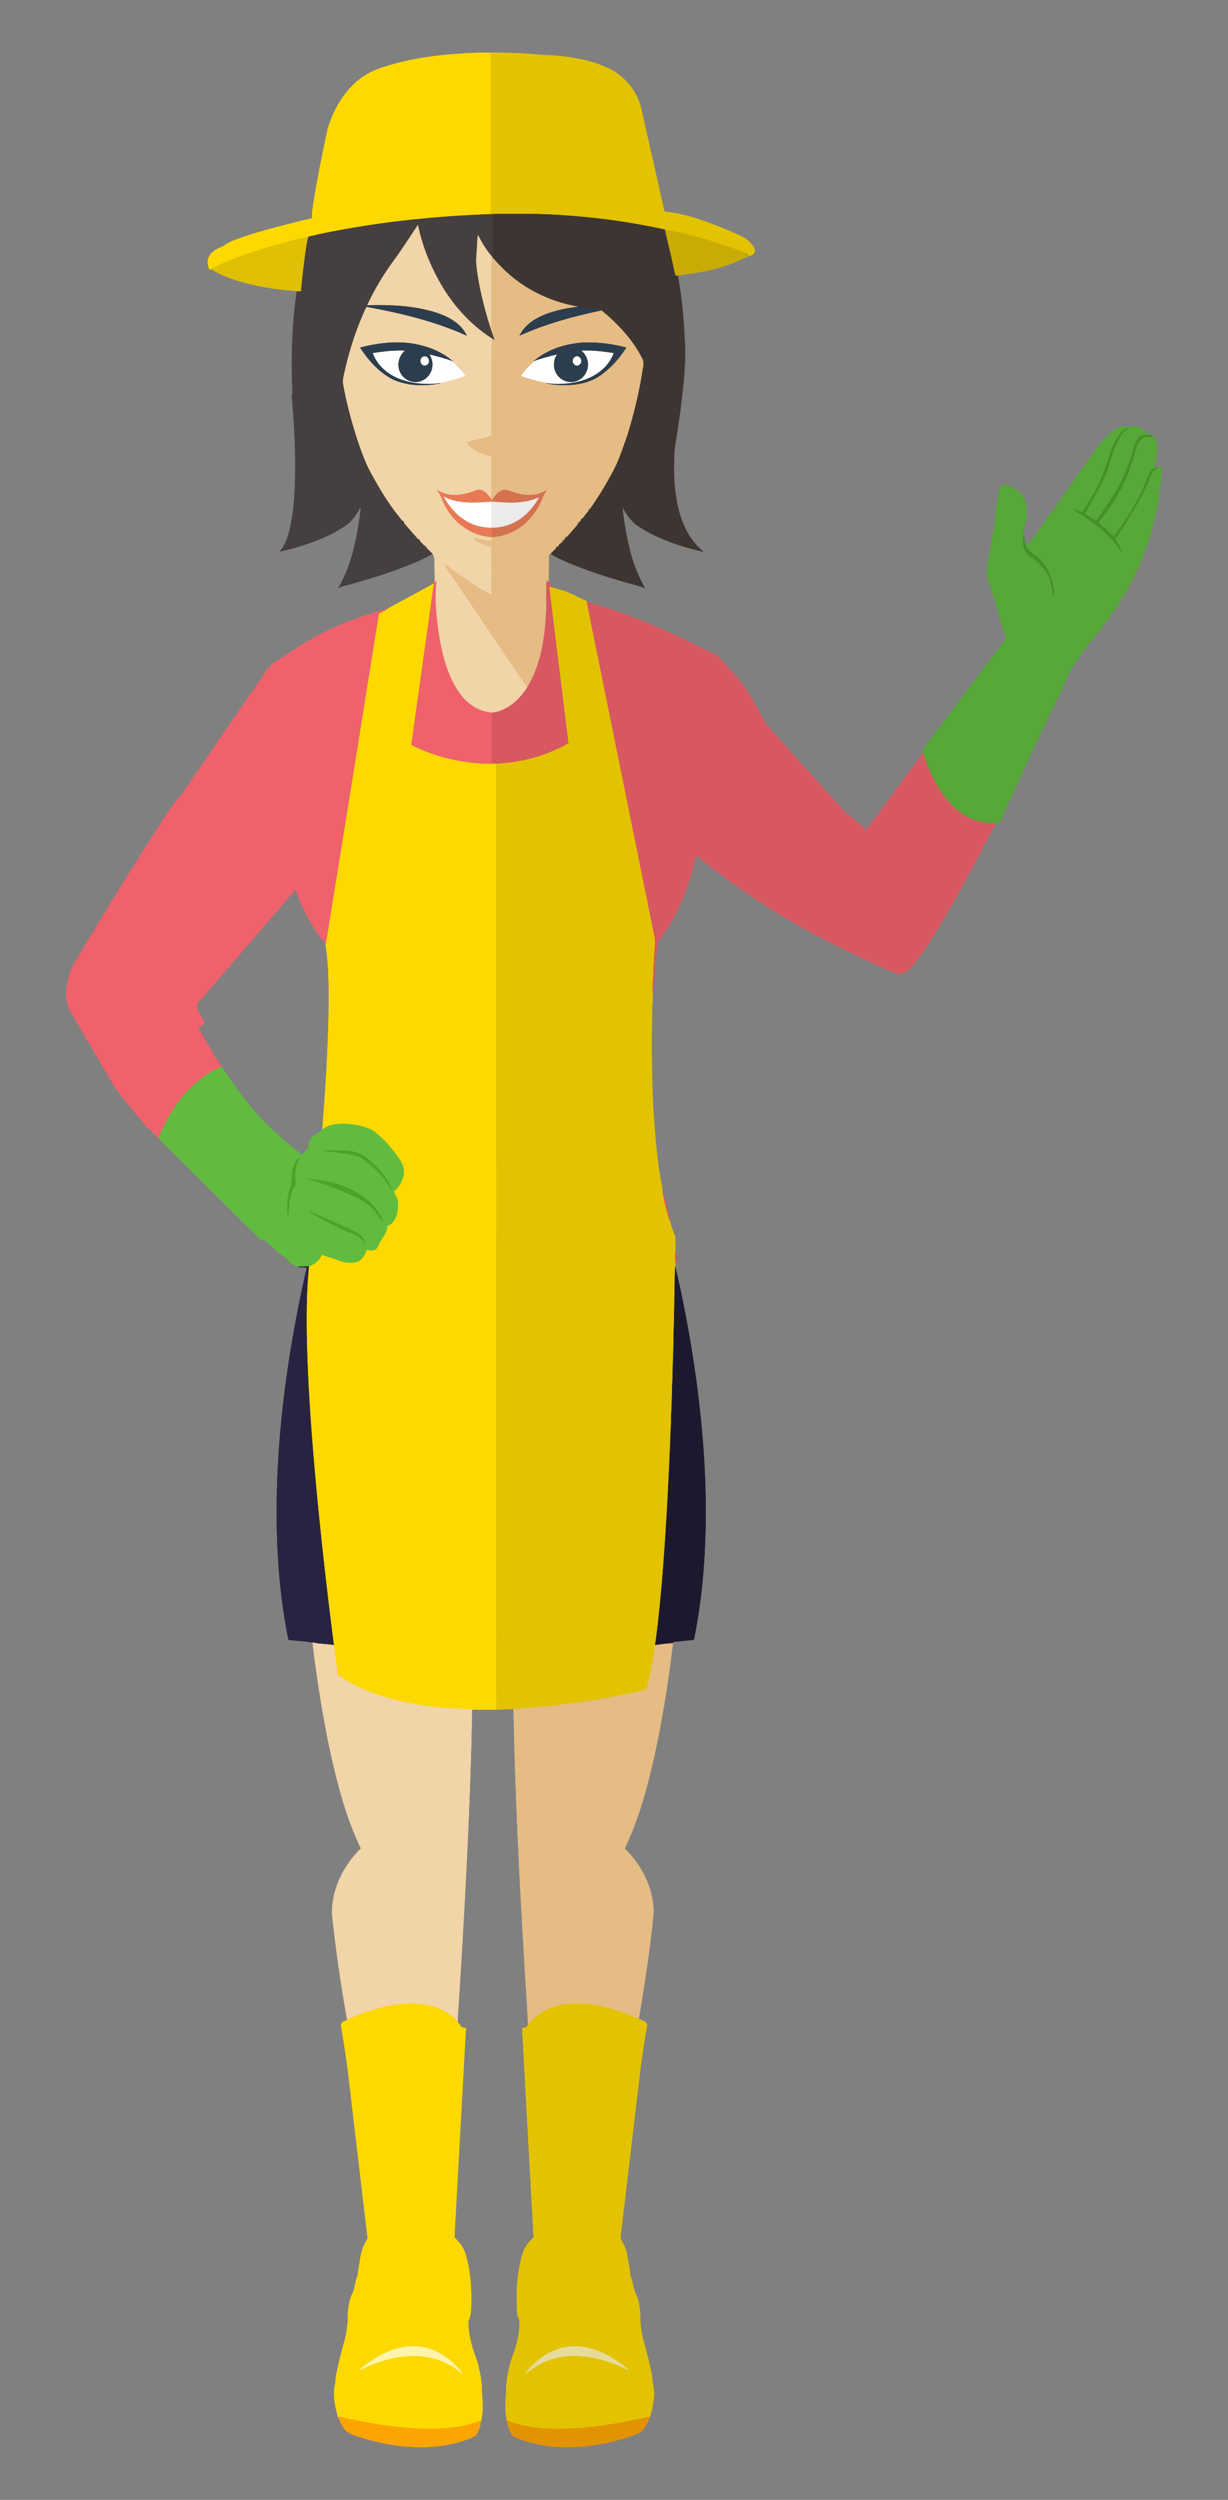 <?xml version="1.0" encoding="utf-8"?>

<!DOCTYPE svg PUBLIC "-//W3C//DTD SVG 1.1//EN" "http://www.w3.org/Graphics/SVG/1.1/DTD/svg11.dtd">
<svg version="1.1" id="Layer_1" xmlns="http://www.w3.org/2000/svg" xmlns:xlink="http://www.w3.org/1999/xlink" x="0px" y="0px"
	 viewBox="597.918 345.68 1523.991 3101.496" enable-background="new 597.918 345.68 1523.991 3101.496"
	 xml:space="preserve">
<rect x="597.918" y="345.68" width="1523.991" height="3101.496" fill="#808080" stroke="none"/>
<g>
	<path fill="#FDD900" stroke="#FDD900" stroke-width="0.5" d="M1154,413.5c21.04-1.89,42.18-2.69,63.3-2.22
		c-3.35,0.35-6.71,0.59-10.06,0.72c0.09,66.27-0.02,132.54,0.05,198.82c4.29,0.02,8.59,0.14,12.88,0.41
		c-3.73,0.05-7.45,0.09-11.17,0.17c-43.47,1.57-86.88,4.89-130.04,10.52c-32.84,4.45-65.63,9.78-97.88,17.46
		c-0.35,0.1-1.04,0.29-1.39,0.39c-26.13,5.54-51.76,13.25-77.03,21.85c-14.62,4.63-28.81,10.67-42.34,17.88
		c-0.81,0.17-1.62,0.33-2.42,0.47c-1.91-4.53-3.16-9.73-1.18-14.47c2.99-7.15,10.29-11.26,17.3-13.65
		c4.72-3.44,9.85-6.3,15.36-8.31c26.54-10.03,54.2-16.58,81.65-23.58c4.82-1.13,9.7-2.09,14.46-3.5
		c-0.09-4.12-0.41-8.35,0.71-12.35c0.35-2.64,0.18-5.36,1.04-7.9c4.4-27.86,10.04-55.53,15.88-83.13c0.49-2.7,1.14-5.38,1.74-8.06
		c7.39-23.99,20.64-47,41-62.23c10.13-7.64,22.11-12.21,34.2-15.7C1104.11,419.85,1129.01,415.78,1154,413.5z"/>
	<path fill="#E3C300" stroke="#E3C300" stroke-width="0.5" d="M1217.3,411.28c15.28-0.14,30.57,0.8,45.8,1.97
		c9.98,1.11,20.05,0.94,30.04,2.12c21.47,2.34,43.15,6.62,62.54,16.52c18.03,9.34,31.67,26.47,37.29,45.93
		c3.75,16.05,7.3,32.15,10.88,48.25c6.45,27.36,12.15,54.91,18.61,82.26c29.02,2.83,56.45,13.72,83.08,25
		c7.48,3.75,16.01,6.08,21.96,12.28c2.96,2.96,6.11,6.21,7.07,10.44c0.76,4.2-3.93,7.15-7.68,6.76
		c-0.28-0.42-0.85-1.25-1.13-1.67l0.15-0.3c-33.15-13.14-67.45-23.7-102.55-30.1c-46.79-10.37-94.5-16.38-142.32-18.82
		c-20.27-0.99-40.59-0.75-60.87-0.69c-4.29-0.27-8.59-0.39-12.88-0.41c-0.07-66.28,0.04-132.55-0.05-198.82
		C1210.59,411.87,1213.95,411.63,1217.3,411.28z"/>
	<path fill="#3D3532" stroke="#3D3532" stroke-width="0.5" d="M1220.17,611.23c20.28-0.06,40.6-0.3,60.87,0.69
		c47.82,2.44,95.53,8.45,142.32,18.82c3.07,14.15,6.82,28.15,9.81,42.33c1.21,4.81,1.78,9.79,3.45,14.49
		c0.59-0.05,1.76-0.16,2.34-0.22c4.63,24.61,7.07,49.6,8.36,74.59c1.64,22.03,0.38,44.15-2,66.07
		c-2.42,23.12-5.65,46.15-9.5,69.07c-0.73,3.42-0.96,6.91-0.99,10.4c-1.45,23.19-0.51,46.73,4.9,69.39
		c3.62,14.57,9.39,28.84,18.71,40.73c3.45,4.64,7.93,8.32,11.93,12.46c-29.31-6.9-58.68-16.47-83.57-33.86
		c-6.98-6.18-12.61-13.88-16.58-22.3c1.95,19.88,5.42,39.61,10.53,58.92c3.92,14.77,9.86,28.96,17.34,42.28
		c-7.78-3.25-16.16-4.61-24.16-7.18c-24.38-6.99-48.59-14.81-71.92-24.8c-7.09-3.31-14.51-6.15-20.96-10.61
		c2.17-2.22,4.3-4.48,6.67-6.5c1.63,0.11,2.37-0.66,2.24-2.28c0.56-0.61,1.13-1.2,1.73-1.77
		c1.59,0.11,2.36-0.63,2.33-2.23c0.24-0.42,0.73-1.27,0.97-1.7c1.47-0.48,2.59-1.65,2.88-3.19c0.26-0.13,0.78-0.4,1.04-0.54
		c1.51-0.22,2.19-1.09,2.05-2.6c0.52-0.56,1.06-1.09,1.63-1.61c2.4-1.6,4.07-3.97,5.64-6.33c0.1-0.11,0.29-0.34,0.39-0.45
		c2.34-1.74,4.11-4.08,5.58-6.59c0.15-0.2,0.44-0.6,0.59-0.8c2.37,0.46,3.79-1.66,3.22-3.83c0.2-0.24,0.58-0.73,0.78-0.97
		c1.58-0.1,2.29-0.95,2.12-2.55c2.17-3.25,4.69-6.24,7.16-9.25c1.5-0.22,2.13-1.07,1.9-2.56
		c10.68-15,20.15-30.83,28.77-47.09c7.52-14.08,12.18-29.41,17.57-44.37c7.61-24.7,13.83-49.85,18.02-75.36
		c0.41-6.04,3.28-12.41,1-18.29c-11.9-24.08-30.77-43.97-51.31-60.95c-1.46-1.17-3.26-1.72-5.09-1.7
		c-7.83-0.39-15.61-1.41-23.34-2.61c-32.44-5.56-63.54-19.84-87.98-42.02c-6.93-6.01-12.92-12.96-19.18-19.62
		l0.05-0.44c1.14-9.05,0.2-18.19,0.52-27.28c0.07-8.54-0.04-17.08,0-25.62C1212.72,611.32,1216.44,611.28,1220.17,611.23z"
		/>
	<path fill="#453F3F" stroke="#453F3F" stroke-width="0.5" d="M1078.96,621.92c43.16-5.63,86.57-8.95,130.04-10.52
		c-0.04,8.54,0.07,17.08,0,25.62c-0.32,9.09,0.62,18.23-0.52,27.28c-7.01-7.99-12.52-17.17-17.31-26.63
		c-0.88,5.08-0.78,10.24-1.2,15.36c-0.38,8.01-1.48,16.06-0.38,24.06c3.18,26.09,9.77,51.66,17.7,76.68
		c1.39,4.89,3.55,9.52,4.86,14.44c-1.34-0.82-2.65-1.65-3.93-2.5c-28.04-17.84-50.44-43.65-66.34-72.67
		c-11.62-21.27-20.48-44.14-25.4-67.89c-10.57,15.87-20.76,32.01-32.2,47.28c-11.77,16.38-22.01,33.85-30.55,52.12
		c-0.19,0.41-0.58,1.23-0.77,1.64c-11.67,25.04-20.56,51.37-26.65,78.31c-1.14,6.09-3.53,12.24-2.18,18.5
		c3.87,21.61,9.53,42.87,16.12,63.81c5.35,16.28,10.9,32.64,19.35,47.63c9.34,16.88,19.21,33.55,31.14,48.76
		c2.13,2.79,4.47,5.42,6.4,8.37c-0.24,1.65,0.48,2.47,2.15,2.46c0.15,0.18,0.44,0.55,0.59,0.74c1.46,2.43,3.11,4.81,5.49,6.44
		c0.12,0.14,0.35,0.4,0.47,0.54c1.46,2.41,3.16,4.74,5.53,6.37c0.49,0.51,0.98,1.03,1.49,1.57c-0.17,1.63,0.57,2.51,2.24,2.62
		c0.65,0.75,1.31,1.51,1.98,2.3c-0.22,1.66,0.51,2.44,2.2,2.34c2.05,1.76,3.93,3.73,5.67,5.83
		c-0.12,1.58,0.63,2.35,2.25,2.3c2.05,1.77,4.05,3.62,5.91,5.61c0.34,0.54,1.02,1.61,1.36,2.14
		c-15.6,8.86-32.47,15.21-49.3,21.29c-15.06,5.27-30.29,10.04-45.66,14.33c-7.06,2.41-14.68,3.21-21.41,6.5
		c8.82-15.24,15.03-31.92,19.05-49.04c4.16-17.19,7.23-34.66,8.75-52.28c-4.06,7.95-9.21,15.37-15.72,21.53
		c-14.26,10.53-30.56,17.97-47.2,23.93c-12.39,4.4-25.04,8.06-37.88,10.87c6.92-7.64,10.05-17.77,12.53-27.57
		c4.51-19.11,5.81-38.79,6.53-58.36c0.98-35.37-0.74-70.77-3.85-106c-0.13-1.71,0.75-3.27,0.76-4.96
		c-1.93-42.17-0.8-84.58,5.28-126.38c1.56,0.1,3.12,0.2,4.7,0.32c1.99-19.26,4-38.53,7.08-57.65c0.92-3.35,1.85-6.69,2.95-9.98
		C1013.33,631.7,1046.12,626.37,1078.96,621.92z"/>
	<path fill="#F1D4A8" stroke="#F1D4A8" stroke-width="0.5" d="M1084.28,672.43c11.44-15.27,21.63-31.41,32.2-47.28
		c4.92,23.75,13.78,46.62,25.4,67.89c15.9,29.02,38.3,54.83,66.34,72.67c-0.53,40.41-0.02,80.84-0.29,121.25
		c-9.98,2.34-20.02,4.42-29.9,7.14c1.66,5.17,6.34,8.38,10.86,10.92c5.95,3.28,12.56,5.04,19.01,7.06
		c0.23,11.31-0.02,22.62,0.11,33.94c-0.05,6.41,0.26,12.84-0.33,19.24c-3.83-5.33-8.41-11.8-15.7-11.83
		c-4.92,0.79-9.36,3.33-14.22,4.4c-12.24,3.49-26,3.01-37.05-3.79c5.03,6.36,6.56,14.57,10.95,21.33
		c11.34,20.41,32.85,35.2,56.4,36.5c-0.06,1.7-0.11,3.41-0.14,5.13c-7.67,0.31-14.83-2.61-22.21-4.14
		c5.2,6.99,14.2,9.02,22.14,11.24c0.22,19.94,0.26,39.9,0.02,59.84c-17.1-9.39-33.51-20.02-49.12-31.71
		c-2.9-2.34-5.73-4.82-9.11-6.44c3.58,7.03,8.6,13.19,12.81,19.85c30.08,44.19,59.74,88.69,89.95,132.8
		c-7.71,12.36-18.57,23.29-32.26,28.77c-3.87,1.52-7.95,2.66-12.13,2.71c-14.96-1.12-28.59-9.58-37.69-21.28
		c-11.72-14.79-18.25-32.9-22.93-50.98c-5.16-20.61-7.75-41.8-8.9-62.99c-0.53-9.33-0.2-18.68,0.85-27.96
		c-0.71,0.66-1.4,1.33-2.07,2.02c0.76-6.54-0.03-13.16,0.11-19.72c-0.24-6.23,1.08-13.76-4.27-18.32
		c-1.86-1.99-3.86-3.84-5.91-5.61c-0.32-1.22-1.07-1.99-2.25-2.3c-1.74-2.1-3.62-4.07-5.67-5.83
		c-0.38-1.15-1.11-1.93-2.2-2.34c-0.67-0.79-1.33-1.55-1.98-2.3c-0.38-1.22-1.12-2.1-2.24-2.62c-0.51-0.54-1-1.06-1.49-1.57
		c-1.84-2.13-3.64-4.3-5.53-6.37c-0.12-0.14-0.35-0.4-0.47-0.54c-1.8-2.18-3.64-4.32-5.49-6.44c-0.15-0.19-0.44-0.56-0.59-0.74
		c-0.34-1.17-1.05-1.99-2.15-2.46c-1.93-2.95-4.27-5.58-6.4-8.37c-11.93-15.21-21.8-31.88-31.14-48.76
		c-8.45-14.99-14-31.35-19.35-47.63c-6.59-20.94-12.25-42.2-16.12-63.81c-1.35-6.26,1.04-12.41,2.18-18.5
		c6.09-26.94,14.98-53.27,26.65-78.31c42.34,7.83,84.69,17.87,124.06,35.69c-7.17-14.88-22.65-23.25-37.72-28.19
		c-27.57-8.73-56.87-9.95-85.57-9.14C1062.27,706.28,1072.51,688.81,1084.28,672.43 M1045,777
		c10.26,15.65,23.25,30.26,40.01,39.05c18.28,8.41,39.42,8.9,58.92,5.13c-0.21-0.1-0.65-0.29-0.86-0.39
		c10.68-2.66,21.64-4.58,31.85-8.87c-4.25-7.09-10.38-12.68-16.32-18.3l1.22,0.34c-14.69-12.75-33.77-19.66-52.85-22.33
		C1086.24,769.16,1065.1,771.68,1045,777z"/>
	<path fill="#C8AC04" stroke="#C8AC04" stroke-width="0.5" d="M1423.36,630.74c35.1,6.4,69.4,16.96,102.55,30.1l-0.15,0.3
		c-0.46,0.05-1.36,0.15-1.81,0.2c0.93,0.73,1.9,1.46,2.89,2.19c-6.99,2.96-13.76,6.41-20.89,9.01
		c-21.44,8.31-44.32,11.8-66.99,14.8c-0.58,0.06-1.75,0.17-2.34,0.22c-1.67-4.7-2.24-9.68-3.45-14.49
		C1430.18,658.89,1426.43,644.89,1423.36,630.74z"/>
	<path fill="#F1D4A8" stroke="#F1D4A8" stroke-width="0.5" d="M1189.97,653.03c0.42-5.12,0.32-10.28,1.2-15.36
		c4.79,9.46,10.3,18.64,17.31,26.63l-0.05,0.44c-0.99,11.06-0.14,22.19-0.45,33.28c0.08,13.67,0.02,27.34-0.02,41.01
		c-0.03,4.91,0.53,9.9-0.67,14.74c-7.93-25.02-14.52-50.59-17.7-76.68C1188.49,669.09,1189.59,661.04,1189.97,653.03z"/>
	<path fill="#DFC004" stroke="#DFC004" stroke-width="0.5" d="M902.66,661.62c25.27-8.6,50.9-16.31,77.03-21.85
		c-0.45,3.2-1.07,6.38-1.56,9.59c-3.08,19.12-5.09,38.39-7.08,57.65c-1.58-0.12-3.14-0.22-4.7-0.32
		c-26.13-1.92-52.27-5.81-77.23-13.98c-9.97-3.47-20.04-7.24-28.8-13.21C873.85,672.29,888.04,666.25,902.66,661.62z"/>
	<path fill="#E5BC84" stroke="#E5BC84" stroke-width="0.5" d="M1208.43,664.74c6.26,6.66,12.25,13.61,19.18,19.62
		c24.44,22.18,55.54,36.46,87.98,42.02c-16.56,1.99-33.24,5.41-48.31,12.77c-10.05,4.94-19.36,12.36-24.23,22.67
		c32.18-14.58,66.49-23.85,100.97-31.13c20.54,16.98,39.41,36.87,51.31,60.95c2.28,5.88-0.59,12.25-1,18.29
		c-4.19,25.51-10.41,50.66-18.02,75.36c-5.39,14.96-10.05,30.29-17.57,44.37c-8.62,16.26-18.09,32.09-28.77,47.09
		c-1.25,0.38-1.88,1.23-1.9,2.56c-2.47,3.01-4.99,6-7.16,9.25c-1.19,0.46-1.9,1.31-2.12,2.55
		c-0.2,0.24-0.58,0.73-0.78,0.97c-1.36,1.02-2.48,2.29-3.22,3.83c-0.15,0.2-0.44,0.6-0.59,0.8
		c-1.92,2.15-3.8,4.33-5.58,6.59c-0.1,0.11-0.29,0.34-0.39,0.45c-1.93,2.07-3.79,4.19-5.64,6.33
		c-0.57,0.52-1.11,1.05-1.63,1.61c-1.27,0.41-1.95,1.28-2.05,2.6c-0.26,0.14-0.78,0.41-1.04,0.54c-1.92-0.18-3.26,1.3-2.88,3.19
		c-0.24,0.43-0.73,1.28-0.97,1.7c-1.22,0.28-1.99,1.03-2.33,2.23c-0.6,0.57-1.17,1.16-1.73,1.77
		c-1.17,0.35-1.91,1.11-2.24,2.28c-2.37,2.02-4.5,4.28-6.67,6.5c-0.5,0.49-1.51,1.47-2.02,1.96
		c-0.14,11.2-0.25,22.4-0.37,33.6c-0.71-0.75-1.41-1.46-2.12-2.16c-1.14,14.39,0.3,28.86-0.91,43.26
		c-1.88,30.76-6.8,62.62-23.23,89.28c-30.21-44.11-59.87-88.61-89.95-132.8c-4.21-6.66-9.23-12.82-12.81-19.85
		c3.38,1.62,6.21,4.1,9.11,6.44c15.61,11.69,32.02,22.32,49.12,31.71c0.24-19.94,0.2-39.9-0.02-59.84
		c-7.94-2.22-16.94-4.25-22.14-11.24c7.38,1.53,14.54,4.45,22.21,4.14c0.03-1.72,0.08-3.43,0.14-5.13h0.9
		c16.17-1.04,31.86-8.16,43.35-19.59c6.16-6.06,11.25-13.2,15.18-20.89c3.11-5.68,4.6-12.18,8.74-17.28
		c-4.39,2.15-8.81,4.41-13.68,5.22c-10.67,1.77-21.62-0.3-31.6-4.21c-3.1-1.24-6.58-2.39-9.85-1.02
		c-5.7,2.17-9.4,7.46-12.37,12.53c-0.26-0.34-0.79-1.03-1.05-1.37c0.59-6.4,0.28-12.83,0.33-19.24
		c-0.13-11.32,0.12-22.63-0.11-33.94c-6.45-2.02-13.06-3.78-19.01-7.06c-4.52-2.54-9.2-5.75-10.86-10.92
		c9.88-2.72,19.92-4.8,29.9-7.14c0.27-40.41-0.24-80.84,0.29-121.25c1.28,0.85,2.59,1.68,3.93,2.5
		c-1.31-4.92-3.47-9.55-4.86-14.44c1.2-4.84,0.64-9.83,0.67-14.74c0.04-13.67,0.1-27.34,0.02-41.01
		C1208.29,686.93,1207.44,675.8,1208.43,664.74 M1260.13,793.97l1.38-0.35c-6.04,5.59-12.2,11.22-16.48,18.34
		c9.7,3.92,19.97,5.99,30.09,8.42c3.28,1.74,7.17,1.81,10.78,2.41c18.14,1.6,37.58,0.33,53.55-9.23
		c14.53-9.13,26.26-22.21,35.52-36.54c-16.86-4.67-34.44-6.69-51.91-6.27C1300.48,771.91,1277.49,779.11,1260.13,793.97z"/>
	<path fill="#2C3D4D" stroke="#2C3D4D" stroke-width="0.5" d="M1053.73,724.55c28.7-0.81,58,0.41,85.57,9.14
		c15.07,4.94,30.55,13.31,37.72,28.19c-39.37-17.82-81.72-27.86-124.06-35.69C1053.15,725.78,1053.54,724.96,1053.73,724.55z"
		/>
	<path fill="#2C3D4D" stroke="#2C3D4D" stroke-width="0.5" d="M1315.59,726.38c7.73,1.2,15.51,2.22,23.34,2.61
		c1.83-0.02,3.63,0.53,5.09,1.7c-34.48,7.28-68.79,16.55-100.97,31.13c4.87-10.31,14.18-17.73,24.23-22.67
		C1282.35,731.79,1299.03,728.37,1315.59,726.38z"/>
	<path fill="#2C3D4D" stroke="#2C3D4D" stroke-width="0.5" d="M1045,777c20.1-5.32,41.24-7.84,61.97-5.37
		c19.08,2.67,38.16,9.58,52.85,22.33l-1.22-0.34c-8.82-3.12-17.9-5.43-26.96-7.69c2.3,4.32,3.82,9.19,3.25,14.14
		c-0.67,8.77-7.11,16.79-15.63,19.12c-9.42,2.88-20.29-2.01-24.68-10.75c-4.94-8.98-2.47-20.81,5.15-27.51
		c-13.01-0.39-26,0.94-38.81,3.08c5.58,15.23,19.08,26.42,34.04,31.89c15.28,5.57,32.02,7,48.11,4.89
		c0.21,0.1,0.65,0.29,0.86,0.39c-19.5,3.77-40.64,3.28-58.92-5.13C1068.25,807.26,1055.26,792.65,1045,777 M1123.25,788.36
		c-4.3,1.67-4.28,8.67,0.05,10.31c3.07,1.34,6.5-1.4,6.67-4.55C1130.57,790.54,1126.81,786.75,1123.25,788.36z"/>
	<path fill="#2C3D4D" stroke="#2C3D4D" stroke-width="0.5" d="M1260.13,793.97c17.36-14.86,40.35-22.06,62.93-23.22
		c17.47-0.42,35.05,1.6,51.91,6.27c-9.26,14.33-20.99,27.41-35.52,36.54c-15.97,9.56-35.41,10.83-53.55,9.23
		c-3.61-0.6-7.5-0.67-10.78-2.41c9.86,1.91,20.03,1.55,29.95,0.38C1320,818.84,1335,813.52,1346.14,803.09
		c5.7-5.25,10.25-11.79,12.94-19.08c-12.81-2.14-25.8-3.47-38.8-3.07c4.69,4.4,7.84,10.57,7.7,17.1
		c0.15,9.56-6.62,18.89-15.99,21.17c-6.96,2.12-14.86-0.08-20.07-5.06c-7.75-7.05-8.95-19.44-3.52-28.25
		c-9.04,2.31-18.12,4.52-26.89,7.72L1260.13,793.97 M1312.29,788.34c-4.32,1.63-4.35,8.61-0.05,10.3
		c3.07,1.41,6.54-1.34,6.73-4.51C1319.57,790.57,1315.85,786.78,1312.29,788.34z"/>
	<path fill="#FFFFFF" stroke="#FFFFFF" stroke-width="0.5" d="M1060.92,784.01c12.81-2.14,25.8-3.47,38.81-3.08
		c-7.62,6.7-10.09,18.53-5.15,27.51c4.39,8.74,15.26,13.63,24.68,10.75c8.52-2.33,14.96-10.35,15.63-19.12
		c0.57-4.95-0.95-9.82-3.25-14.14c9.06,2.26,18.14,4.57,26.96,7.69c5.94,5.62,12.07,11.21,16.32,18.3
		c-10.21,4.29-21.17,6.21-31.85,8.87c-16.09,2.11-32.83,0.68-48.11-4.89C1080,810.43,1066.5,799.24,1060.92,784.01z"/>
	<path fill="#FFFFFF" stroke="#FFFFFF" stroke-width="0.5" d="M1320.28,780.94c13-0.4,25.99,0.93,38.8,3.07
		c-2.69,7.29-7.24,13.83-12.94,19.08c-11.14,10.43-26.14,15.75-41.07,17.67c-9.92,1.17-20.09,1.53-29.95-0.38
		c-10.12-2.43-20.39-4.5-30.09-8.42c4.28-7.12,10.44-12.75,16.48-18.34c8.77-3.2,17.85-5.41,26.89-7.72
		c-5.43,8.81-4.23,21.2,3.52,28.25c5.21,4.98,13.11,7.18,20.07,5.06c9.37-2.28,16.14-11.61,15.99-21.17
		C1328.12,791.51,1324.97,785.34,1320.28,780.94z"/>
	<path fill="#FFFFFF" stroke="#FFFFFF" stroke-width="0.5" d="M1123.25,788.36c3.56-1.61,7.32,2.18,6.72,5.76
		c-0.17,3.15-3.6,5.89-6.67,4.55C1118.97,797.03,1118.95,790.03,1123.25,788.36z"/>
	<path fill="#FFFFFF" stroke="#FFFFFF" stroke-width="0.5" d="M1312.29,788.34c3.56-1.56,7.28,2.23,6.68,5.79
		c-0.19,3.17-3.66,5.92-6.73,4.51C1307.94,796.95,1307.97,789.97,1312.29,788.34z"/>
	<path fill="#57A839" stroke="#57A839" stroke-width="0.5" d="M1981.33,879.27c3-1.94,5.86-4.83,9.74-4.54
		c2.65-0.23,5.22,1.5,7.86,0.86c4.92-1.93,10.46-0.64,15.22,1.21c3.52,2.48,6.04,6.22,10,8.14
		c-3.95,0.13-8.46-0.27-11.59,2.61c-5.83,4.91-7.28,12.81-9.23,19.78c-5.18,17.28-12.01,34.19-21.54,49.56
		c-4.28,6.93-8.44,13.96-13.29,20.53c-3.48,4.84-6.56,9.98-10.63,14.37c-4.57-2.82-8.99-5.87-13.66-8.52
		c1.41-3.96,4.02-7.3,6.04-10.94c6.52-11.36,12.62-22.95,18.45-34.67c3.25-6.28,4.81-13.23,6.95-19.92
		c3.55-10.94,7.19-22.01,13.12-31.92c2.27-4.03,6.34-6.39,10.2-8.67c-4.75-0.39-8.17,3.51-10.94,6.79
		c-6.4,7.84-10.38,17.34-13.16,26.99c-7.74,25.14-18.92,49.33-34.01,70.92c-3.25-1.62-6.49-3.4-10.12-3.9
		c5.85,4.68,12.59,8.15,18.62,12.64c10.95,7.87,21.95,16.05,30.46,26.63c3.81,3.95,6.5,8.78,10.14,12.88
		c-1.72-5.81-5.53-10.62-7.95-16.1c14.13-20.98,28.08-42.27,38.48-65.4c2.44-5.31,4.37-10.86,7.15-16
		c1.71-3.34,5.4-4.72,8.42-6.61c-2.32,0.1-5.01-0.52-6.86,1.2c-4.49,3.33-6.19,8.86-8.17,13.83
		c-6.65,17.57-16.04,33.94-26.35,49.59c-4.87,6.92-9.09,14.32-14.6,20.77c-2.84-2.63-5.53-5.41-8.31-8.08
		c-3.45-3.36-7.68-5.88-10.56-9.79c9.78-11.61,18.17-24.37,25.65-37.56c9.77-17.41,16.09-36.5,21.45-55.65
		c1.36-4.94,4.66-9.5,9.37-11.7c3.14-1.25,6.61-0.7,9.92-0.88c0.1-0.45,0.29-1.34,0.38-1.79c4.54,2.63,5.23,8.23,5.75,12.97
		c0.61,9.05-0.9,18.31-4.4,26.68c3.26-0.41,7.46-1.67,10.26,0.71c0.61,8.87-1.13,17.75-2.09,26.57
		c-0.44,8.58-2.94,16.85-4.13,25.32c-3.83,16.12-7.76,32.26-13.44,47.85c-11.55,32.29-27.81,62.96-48.83,90.07
		c-6.07,7.6-11.02,16.15-18.09,22.9c-10.23,13.01-19.32,26.9-28.22,40.83c-2.72,6.28-4.58,12.93-8.08,18.88
		c-15.17,31.84-30.9,63.43-45.43,95.58c-11.08,24.23-22.16,48.46-33.26,72.69c-1.57,0.01-3.1,0.05-4.61,0.08
		c-15.9,0.82-31.96-4.01-44.55-13.79c-19.27-14.78-31.69-36.61-40.38-58.9c-1.9-4.62-2.96-9.55-5.27-13.99
		c1.01-1.41,0.39-2.99-0.15-4.42c34.02-45.53,68.22-90.93,102.26-136.44c1.34-1.65,0.62-3.87,0.8-5.79
		c-4.12-8.13-5.93-17.15-8.56-25.81c-3.76-14.93-8.93-29.43-13.75-44.03c-2.93-8.83,0.22-17.96,1.4-26.8
		c0.87-7.8,3.25-15.35,3.94-23.18c1.19-7,3-13.91,3.62-21c0.29-11.74,3.43-23.16,4.29-34.85
		c-0.19-4.62,3.01-9.18,7.47-10.47c5.13,0.48,10.17,2.47,14.45,5.36c10.22,6.35,14.13,19.57,12.78,31.01
		c0.43,6.55-2.87,12.55-2.93,19.06c-0.21,4.33-0.87,8.62-1.36,12.92c0.14,6.07,1.16,12.63,5.35,17.33
		c2.54,2.99,6.51,4.05,9.48,6.51c7.96,7.25,15.91,15.41,18.9,26.08c2.6,6.81,2.65,14.19,4.42,21.2
		c0.98-17.05-4.95-34.46-16.87-46.81c-5.34-6.4-14.15-9.46-17.56-17.51c1.93-1.89,3.97-3.7,6-5.51
		c6.6-8.2,12.01-17.29,18.56-25.55c6.29-9.56,13.46-18.49,19.61-28.14c4.64-6.43,9.42-12.76,13.65-19.48
		c6.01-8.03,11.56-16.37,17.36-24.54c5.06-6.41,9.12-13.51,14.34-19.8C1966.17,891.65,1973.52,885.03,1981.33,879.27z"/>
	<path fill="#459128" stroke="#459128" stroke-width="0.5" d="M1988.03,883.94c2.77-3.28,6.19-7.18,10.94-6.79
		c-3.86,2.28-7.93,4.64-10.2,8.67c-5.93,9.91-9.57,20.98-13.12,31.92c-2.14,6.69-3.7,13.64-6.95,19.92
		c-5.83,11.72-11.93,23.31-18.45,34.67c-2.02,3.64-4.63,6.98-6.04,10.94c4.67,2.65,9.09,5.7,13.66,8.52
		c4.07-4.39,7.15-9.53,10.63-14.37c4.85-6.57,9.01-13.6,13.29-20.53c9.53-15.37,16.36-32.28,21.54-49.56
		c1.95-6.97,3.4-14.87,9.23-19.78c3.13-2.88,7.64-2.48,11.59-2.61c1.31-0.09,2.62,0.41,3.83,0.99
		c-0.09,0.45-0.28,1.34-0.38,1.79c-3.31,0.18-6.78-0.37-9.92,0.88c-4.71,2.2-8.01,6.76-9.37,11.7
		c-5.36,19.15-11.68,38.24-21.45,55.65c-7.48,13.19-15.87,25.95-25.65,37.56c2.88,3.91,7.11,6.43,10.56,9.79
		c2.78,2.67,5.47,5.45,8.31,8.08c5.51-6.45,9.73-13.85,14.6-20.77c10.31-15.65,19.7-32.02,26.35-49.59
		c1.98-4.97,3.68-10.5,8.17-13.83c1.85-1.72,4.54-1.1,6.86-1.2c-3.02,1.89-6.71,3.27-8.42,6.61
		c-2.78,5.14-4.71,10.69-7.15,16c-10.4,23.13-24.35,44.42-38.48,65.4c2.42,5.48,6.23,10.29,7.95,16.1
		c-3.64-4.1-6.33-8.93-10.14-12.88c-8.51-10.58-19.51-18.76-30.46-26.63c-6.03-4.49-12.77-7.96-18.62-12.64
		c3.63,0.5,6.87,2.28,10.12,3.9c15.09-21.59,26.27-45.78,34.01-70.92C1977.65,901.28,1981.63,891.78,1988.03,883.94z"/>
	<path fill="#E97954" stroke="#E97954" stroke-width="0.5" d="M1140.71,954.04c11.05,6.8,24.81,7.28,37.05,3.79
		c4.86-1.07,9.3-3.61,14.22-4.4c7.29,0.03,11.87,6.5,15.7,11.83c0.26,0.34,0.79,1.03,1.05,1.37
		c-0.21,0.38-0.65,1.13-0.86,1.51c-2.35,0.15-4.66,0.5-6.97,0.73c-17.38,1.07-36,1.61-51.9-6.59
		c6.99,12.4,16.75,23.54,29.31,30.49c9.02,5.07,19.41,7.39,29.73,7.28l0.9-0.01c-0.04,3.94-0.03,7.89,0.02,11.83
		h-0.9c-23.55-1.3-45.06-16.09-56.4-36.5C1147.27,968.61,1145.74,960.4,1140.71,954.04z"/>
	<path fill="#D47150" stroke="#D47150" stroke-width="0.5" d="M1208.73,966.63c2.97-5.07,6.67-10.36,12.37-12.53
		c3.27-1.37,6.75-0.22,9.85,1.02c9.98,3.91,20.93,5.98,31.6,4.21c4.87-0.81,9.29-3.07,13.68-5.22
		c-4.14,5.1-5.63,11.6-8.74,17.28c-3.93,7.69-9.02,14.83-15.18,20.89c-11.49,11.43-27.18,18.55-43.35,19.59
		c-0.05-3.94-0.06-7.89-0.02-11.83c15.61,0.23,30.87-6.28,42.07-17.04c6.07-5.74,11.3-12.4,15.28-19.75
		c-18.32,8.1-38.98,6.62-58.42,4.89C1208.08,967.76,1208.52,967.01,1208.73,966.63z"/>
	<path fill="#FFFFFF" stroke="#FFFFFF" stroke-width="0.5" d="M1149,962.28c15.9,8.2,34.52,7.66,51.9,6.59
		c2.33-0.07,4.68-0.01,7.03,0.05c0.17,10.37-0.02,20.75,0.11,31.13c-10.32,0.11-20.71-2.21-29.73-7.28
		C1165.75,985.82,1155.99,974.68,1149,962.28z"/>
	<path fill="#EBEBEB" stroke="#EBEBEB" stroke-width="0.5" d="M1207.87,968.14c19.44,1.73,40.1,3.21,58.42-4.89
		c-3.98,7.35-9.21,14.01-15.28,19.75c-11.2,10.76-26.46,17.27-42.07,17.04l-0.9,0.01c-0.13-10.38,0.06-20.76-0.11-31.13
		c-2.35-0.06-4.7-0.12-7.03-0.05C1203.21,968.64,1205.52,968.29,1207.87,968.14z"/>
	<path opacity="0.82" fill="#685845" stroke="#685845" stroke-width="0.5" enable-background="new    " d="M1328.07,979.31
		c0.02-1.33,0.65-2.18,1.9-2.56C1330.2,978.24,1329.57,979.09,1328.07,979.31z"/>
	<path opacity="0.64" fill="#38302A" stroke="#38302A" stroke-width="0.5" enable-background="new    " d="M1318.79,991.11
		c0.22-1.24,0.93-2.09,2.12-2.55C1321.08,990.16,1320.37,991.01,1318.79,991.11z"/>
	<path opacity="0.72" fill="#373231" stroke="#373231" stroke-width="0.5" enable-background="new    " d="M1097.14,991.57
		c1.1,0.47,1.81,1.29,2.15,2.46C1097.62,994.04,1096.9,993.22,1097.14,991.57z"/>
	<path opacity="0.71" fill="#463B31" stroke="#463B31" stroke-width="0.5" enable-background="new    " d="M1314.79,995.91
		c0.74-1.54,1.86-2.81,3.22-3.83C1318.58,994.25,1317.16,996.37,1314.79,995.91z"/>
	<path fill="#459128" stroke="#459128" stroke-width="0.5" d="M1867.47,1015.94c0.49-4.3,1.15-8.59,1.36-12.92
		c-0.77,6.67,0.46,13.34,2.36,19.72c3.41,8.05,12.22,11.11,17.56,17.51c11.92,12.35,17.85,29.76,16.87,46.81
		c-1.77-7.01-1.82-14.39-4.42-21.2c-2.99-10.67-10.94-18.83-18.9-26.08c-2.97-2.46-6.94-3.52-9.48-6.51
		C1868.63,1028.57,1867.61,1022.01,1867.47,1015.94z"/>
	<path opacity="0.64" fill="#544737" stroke="#544737" stroke-width="0.5" enable-background="new    " d="M1298.91,1014.29
		c0.1-1.32,0.78-2.19,2.05-2.6C1301.1,1013.2,1300.42,1014.07,1298.91,1014.29z"/>
	<path opacity="0.77" fill="#393433" stroke="#393433" stroke-width="0.5" enable-background="new    " d="M1117.08,1014.61
		c1.09,0.41,1.82,1.19,2.2,2.34C1117.59,1017.05,1116.86,1016.27,1117.08,1014.61z"/>
	<path opacity="0.84" fill="#C09E6F" stroke="#C09E6F" stroke-width="0.5" enable-background="new    " d="M1294.99,1018.02
		c-0.38-1.89,0.96-3.37,2.88-3.19C1297.58,1016.37,1296.46,1017.54,1294.99,1018.02z"/>
	<path opacity="0.76" fill="#362F2B" stroke="#362F2B" stroke-width="0.5" enable-background="new    " d="M1291.69,1021.95
		c0.34-1.2,1.11-1.95,2.33-2.23C1294.05,1021.32,1293.28,1022.06,1291.69,1021.95z"/>
	<path opacity="0.77" fill="#5E5449" stroke="#5E5449" stroke-width="0.5" enable-background="new    " d="M1124.95,1022.78
		c1.18,0.31,1.93,1.08,2.25,2.3C1125.58,1025.13,1124.83,1024.36,1124.95,1022.78z"/>
	<path opacity="0.75" fill="#3D352F" stroke="#3D352F" stroke-width="0.5" enable-background="new    " d="M1287.72,1026
		c0.33-1.17,1.07-1.93,2.24-2.28C1290.09,1025.34,1289.35,1026.11,1287.72,1026z"/>
	<path fill="#D75860" stroke="#D75860" stroke-width="0.5" d="M1276.54,1065.9c0.71,0.7,1.41,1.41,2.12,2.16
		c2.1,2.33,4.09,4.76,6.21,7.09c-1.66-0.48-3.33-0.9-4.97-1.31c7.74,64.7,15.94,129.35,23.9,194.04
		c-27.33,15.51-58.38,24.22-89.77,25.43c-2.03,0.11-4.04,0.2-6.05,0.25c0.05-21.21-0.03-42.43,0.03-63.64
		c4.18-0.05,8.26-1.19,12.13-2.71c13.69-5.48,24.55-16.41,32.26-28.77c16.43-26.66,21.35-58.52,23.23-89.28
		C1276.84,1094.76,1275.4,1080.29,1276.54,1065.9z"/>
	<path fill="#EF626B" stroke="#EF626B" stroke-width="0.5" d="M1137.27,1068.73c0.67-0.69,1.36-1.36,2.07-2.02
		c-1.05,9.28-1.38,18.63-0.85,27.96c1.15,21.19,3.74,42.38,8.9,62.99c4.68,18.08,11.21,36.19,22.93,50.98
		c9.1,11.7,22.73,20.16,37.69,21.28c-0.06,21.21,0.02,42.43-0.03,63.64c-23.07,0.14-46.11-3.56-68.1-10.51
		c-10.95-3.51-21.76-7.63-31.89-13.1c9.36-66.66,18.7-133.32,28-199.99C1136.31,1069.65,1136.95,1069.03,1137.27,1068.73z"
		/>
	<path fill="#FDD900" stroke="#FDD900" stroke-width="0.5" d="M1078.51,1101.16c19.25-10.23,38.35-20.75,57.48-31.2
		c-9.3,66.67-18.64,133.33-28,199.99c10.13,5.47,20.94,9.59,31.89,13.1c21.99,6.95,45.03,10.65,68.1,10.51
		c2.01-0.05,4.02-0.14,6.05-0.25c-0.07,348.89-0.02,697.79-0.02,1046.68c0.09,42.21-0.21,84.41,0.14,126.62
		c-10.15-0.16-20.3,0.22-30.45-0.15c-42.67-1.1-85.88-6.07-126.03-21.28c-14.3-5.53-28.15-12.4-40.7-21.26
		c-1.64-12.33-3.34-24.65-4.86-36.99c-8.34-64.51-15.61-129.15-21.73-193.91c-4.44-47.91-8.23-95.89-10.45-143.95
		c-1.87-44.06-3.03-88.3,1.22-132.26c6.78-2.79,13.56-7.42,16.05-14.64c6.58,2.38,13.31,4.3,19.91,6.66
		c4.19,1.41,8.41,3.13,12.92,3.13c4.6-0.07,9.65,0.46,13.69-2.21c4.94-3.05,7.12-8.73,9.44-13.75
		c3.84,0.79,8.5,1.71,11.77-1.05c2.11-2.74,3.06-6.15,4.89-9.05c3.51-6.16,9.13-11.88,8.47-19.52
		c5.87-1.51,9.55-7.03,11.39-12.46c2.14-5.75,2.15-11.99,2.06-18.03c-1.06-4.27-3.68-7.95-5.44-11.94
		c6.31-4.56,9.96-11.74,12.11-19.05c1.68-6.95-0.11-14.35-4.28-20.07c-8.2-12.16-17.68-23.67-29.05-32.99
		c-10.31-8.59-24.14-10.47-37.04-11.61c-10.25-0.57-21.78,0.23-29.96,7.12c3.81-48.71,6.88-97.51,7.82-146.37
		c0.3-23.62,0.36-47.32-2.13-70.84c-0.4-4.58-1.58-9.06-1.64-13.65c22.16-136.43,43.89-272.94,65.84-409.41
		C1071.48,1105.1,1075.02,1103.19,1078.51,1101.16z"/>
	<path fill="#E3C300" stroke="#E3C300" stroke-width="0.5" d="M1279.9,1073.84c1.64,0.41,3.31,0.83,4.97,1.31
		c5.31,1.67,10.74,2.95,16.02,4.71c8.38,3.63,16.41,8.05,24.81,11.64c0.16,0.35,0.47,1.06,0.63,1.42
		c27.88,137.04,55.48,274.15,83.3,411.21c0.91,3.89,1.62,7.88,1.35,11.91c-1.04,13.63-1.86,27.28-2.29,40.95
		c-0.5,6.64-0.92,13.3-0.66,19.97c0.06,5.99-0.36,11.97-0.92,17.94c-0.71,51.37-0.9,102.85,3.42,154.06
		c1.97,24.41,4.59,48.85,9.54,72.88c1.91,12.75,4.93,25.41,8.88,37.7c1.77,6.99,4.23,13.77,6.84,20.5
		c0.51,6.24,0.02,12.54,0.25,18.81c-0.09,4.21-0.1,8.44-0.09,12.67c-0.05,2.09-0.04,4.2-0.04,6.34
		c-0.98,27.39-0.73,54.8-1.9,82.18c0.13,18.32-1.18,36.6-1.24,54.91c-0.95,14.98-0.64,30.01-1.71,44.99
		c-0.01,9.34-0.51,18.67-1.04,28c0.14,9.69-1.03,19.34-1.09,29.02c-2.73,58.38-5.95,116.74-11.47,174.94
		c-1.83,18.34-3.74,36.67-6.38,54.91c-2.51,17.24-5.34,34.47-9.76,51.34c-0.57,1.86-0.9,4.45-3.37,4.54
		c-53.41,12.29-107.88,20.06-162.6,23.21c-7.08-0.12-14.13,0.84-21.2,0.71c-0.35-42.21-0.05-84.41-0.14-126.62
		c0-348.89-0.05-697.79,0.02-1046.68c31.39-1.21,62.44-9.92,89.77-25.43C1295.84,1203.19,1287.64,1138.54,1279.9,1073.84z
		"/>
	<path fill="#D75860" stroke="#D75860" stroke-width="0.5" d="M1326.33,1092.92c21.02,5.21,41.45,12.54,61.62,20.36
		c29.24,11.5,57.8,24.66,85.82,38.86c5.35,2.6,10.95,4.81,15.85,8.25c1.29,2.27,3.19,4.09,4.99,5.98
		c8.76,9.24,17.45,18.59,25.18,28.74c4.55,5.93,8.22,12.47,12.03,18.9c5.56,9.59,10.99,19.27,16.18,29.08
		c1.51,2.94,4.04,5.16,6.19,7.64c30.82,34.2,61.69,68.37,92.47,102.6c7.51,6.16,15.09,12.24,22.59,18.43
		c1.63,1.15,2,3.2,2.72,4.96c24.02-31.9,47.4-64.3,71.24-96.34c2.31,4.44,3.37,9.37,5.27,13.99
		c8.69,22.29,21.11,44.12,40.38,58.9c12.59,9.78,28.65,14.61,44.55,13.79c-16.41,31.84-33.14,63.52-50.68,94.75
		c-14,24.58-28.13,49.18-44.65,72.18c-5.04,6.56-9.72,13.91-17.18,17.99c-2.65,1.72-6,1.08-8.84,2.29
		c-31.36-13.41-62.13-28.24-92.44-43.91c-32.79-17.06-64.8-35.7-95.13-56.85c-21.32-14.61-42.06-30.08-62.24-46.23
		c-1.96,3.66-2.3,7.89-3.45,11.83c-8.92,34.34-22.72,68.1-45.3,95.81c0.85,2.57,0.21,5.27-0.17,7.88
		c-1.46,12.4-2.75,24.82-3.73,37.27c-0.89,5.59-0.49,11.31-1.57,16.89c-0.26-6.67,0.16-13.33,0.66-19.97
		c0.43-13.67,1.25-27.32,2.29-40.95c0.27-4.03-0.44-8.02-1.35-11.91C1381.81,1367.07,1354.21,1229.96,1326.33,1092.92z"/>
	<path fill="#EF626B" stroke="#EF626B" stroke-width="0.5" d="M982.63,1139.66c29.82-17.54,62.61-29.4,95.88-38.5
		c-3.49,2.03-7.03,3.94-10.54,5.92c-21.95,136.47-43.68,272.98-65.84,409.41c-16.71-19.76-28.74-43.1-37.45-67.36
		c-40.19,46.64-80.31,93.34-120.49,139.98c-2.7,2.75-1.96,7.23-0.69,10.51c2.19,5.03,5.82,9.32,7.85,14.42
		c-0.95,3.42-4.86,4.76-7.35,6.95c9.02,16.39,18.55,32.52,28.89,48.12c-26.9,11.76-48.42,33.51-63.26,58.53
		c-5.77,9.68-10.74,19.85-14.59,30.45c-4.8-4.91-9.5-9.97-14.83-14.3c-12.83-15.48-26.06-30.67-38.15-46.74
		c-19.04-32.03-37.65-64.34-56.56-96.45c-5.61-9.55-6.2-21.22-4.65-31.96c1.73-10.55,4.99-21.01,10.74-30.1
		c35.99-60.28,72.44-120.31,110.91-179.06c4.34-6.34,8.16-13.07,13.31-18.81c11.38-13.79,20.7-29.11,31.04-43.66
		c26.1-37.96,52.16-75.95,78.29-113.89c2.03-2.63,3.03-5.83,4.61-8.71c1.14,0.17,2.28,0.33,3.45,0.54
		c-0.49-1.55,0.04-2.69,1.42-3.43l-0.39-1.37C950.61,1160.42,965.98,1148.99,982.63,1139.66z"/>
	<path fill="#61BB3F" stroke="#61BB3F" stroke-width="0.5" d="M809.63,1727.64c14.84-25.02,36.36-46.77,63.26-58.53
		c17.3,25.86,35.21,51.67,57.85,73.21c5.9,6.11,12.71,11.26,18.51,17.46c7.62,6.43,15.19,12.99,23.48,18.58
		c2.67-2.96,5.54-5.72,8.17-8.71c0.44-4.42,1.19-9.15,3.96-12.75c4-3.72,9.25-5.76,13.22-9.55c8.18-6.89,19.71-7.69,29.96-7.12
		c12.9,1.14,26.73,3.02,37.04,11.61c11.37,9.32,20.85,20.83,29.05,32.99c4.17,5.72,5.96,13.12,4.28,20.07
		c-2.15,7.31-5.8,14.49-12.11,19.05c1.76,3.99,4.38,7.67,5.44,11.94c0.09,6.04,0.08,12.28-2.06,18.03
		c-1.84,5.43-5.52,10.95-11.39,12.46c0.66,7.64-4.96,13.36-8.47,19.52c-1.83,2.9-2.78,6.31-4.89,9.05
		c-3.27,2.76-7.93,1.84-11.77,1.05c-2.32,5.02-4.5,10.7-9.44,13.75c-4.04,2.67-9.09,2.14-13.69,2.21
		c-4.51,0-8.73-1.72-12.92-3.13c-6.6-2.36-13.33-4.28-19.91-6.66c-2.49,7.22-9.27,11.85-16.05,14.64
		c-4.34,0.41-8.7,0.35-13.05,0.37c-6.65-0.98-11.21-6.22-15.45-10.9c-10.03-6.82-18.64-15.39-27.71-23.37
		c-0.68,0.72-1.35,1.45-2.01,2.22c-42.66-42.32-85.31-84.64-127.89-127.04C798.89,1747.49,803.86,1737.32,809.63,1727.64
		 M1000.1,1773.43c8.08,0.9,16.15,1.89,24.21,3.07c7.56,1.24,15.66,1.81,22.31,5.98
		c11.73,8.34,22.86,17.91,31.15,29.79c2.3,2.83,3.6,6.37,6.21,8.98c-0.26-1.12-0.59-2.19-0.99-3.21
		c-7.19-13.77-17.39-25.96-29.76-35.34c-5.24-3.44-10.54-7.42-16.96-8.12
		C1024.32,1772.87,1012.12,1772.44,1000.1,1773.43 M962.57,1792.59c-2.76,7.16-2.54,14.88-2.86,22.41
		c-4.94,12.29-6.64,26.02-4.09,39.08c1.72-12.93,0.52-27.51,9.01-38.37c0.35-1.6-0.15-3.2-0.25-4.77
		c-1.3-9.95,0.49-20.32,5.7-28.94C966.31,1784.37,964.02,1788.49,962.57,1792.59 M981.01,1808.26
		c17.24,6.07,34.86,11.3,51.36,19.3c7.28,3.08,14.27,6.88,20.84,11.28c8.39,5.65,13.83,14.35,19.7,22.34
		c-0.48-2.83-1.88-5.34-3.25-7.79c-7.72-13.29-19.93-23.52-33.46-30.55C1019.13,1814.07,1000.06,1809.71,981.01,1808.26
		 M981.9,1849.26c2.03,1.71,4.43,2.9,6.83,4.06c15.42,8.22,30.77,16.79,47.22,22.81c6.33,2.42,11.72,7,14.99,12.96
		c-0.16-5.41-4.1-9.78-8.22-12.84c-5.79-3.92-12.52-6.08-18.73-9.21c-9.69-4.29-19.3-8.76-29.08-12.84
		C990.6,1852.46,986.49,1850.15,981.9,1849.26z"/>
	<path fill="#4DA22C" stroke="#4DA22C" stroke-width="0.5" d="M1000.1,1773.43c12.02-0.99,24.22-0.56,36.17,1.15
		c6.42,0.7,11.72,4.68,16.96,8.12c12.37,9.38,22.57,21.57,29.76,35.34c0.4,1.02,0.73,2.09,0.99,3.21
		c-2.61-2.61-3.91-6.15-6.21-8.98c-8.29-11.88-19.42-21.45-31.15-29.79c-6.65-4.17-14.75-4.74-22.31-5.98
		C1016.25,1775.32,1008.18,1774.33,1000.1,1773.43z"/>
	<path fill="#4DA22C" stroke="#4DA22C" stroke-width="0.5" d="M962.57,1792.59c1.45-4.1,3.74-8.22,7.51-10.59
		c-5.21,8.62-7,18.99-5.7,28.94c0.1,1.57,0.6,3.17,0.25,4.77c-8.49,10.86-7.29,25.44-9.01,38.37
		c-2.55-13.06-0.85-26.79,4.09-39.08C960.03,1807.47,959.81,1799.75,962.57,1792.59z"/>
	<path fill="#4DA22C" stroke="#4DA22C" stroke-width="0.5" d="M981.01,1808.26c19.05,1.45,38.12,5.81,55.19,14.58
		c13.53,7.03,25.74,17.26,33.46,30.55c1.37,2.45,2.77,4.96,3.25,7.79c-5.87-7.99-11.31-16.69-19.7-22.34
		c-6.57-4.4-13.56-8.2-20.84-11.28C1015.87,1819.56,998.25,1814.33,981.01,1808.26z"/>
	<path fill="#D75860" stroke="#D75860" stroke-width="0.5" d="M1420.07,1821.84c3.22,12.49,7.43,24.82,8.88,37.7
		C1425,1847.25,1421.98,1834.59,1420.07,1821.84z"/>
	<path fill="#4DA22C" stroke="#4DA22C" stroke-width="0.5" d="M981.9,1849.26c4.59,0.89,8.7,3.2,13.01,4.94
		c9.78,4.08,19.39,8.55,29.08,12.84c6.21,3.13,12.94,5.29,18.73,9.21c4.12,3.06,8.06,7.43,8.22,12.84
		c-3.27-5.96-8.66-10.54-14.99-12.96c-16.45-6.02-31.8-14.59-47.22-22.81C986.33,1852.16,983.93,1850.97,981.9,1849.26z"
		/>
	<path fill="#D75860" stroke="#D75860" stroke-width="0.5" d="M1436.04,1898.85c0.83,2.99,1.27,6.09,1.83,9.16
		c0.78,1.67-0.72,2.71-1.92,3.51C1435.94,1907.29,1435.95,1903.06,1436.04,1898.85z"/>
	<path fill="#282341" stroke="#282341" stroke-width="0.5" d="M968.1,1917.18c4.35-0.02,8.71,0.04,13.05-0.37
		c-4.25,43.96-3.09,88.2-1.22,132.26c2.22,48.06,6.01,96.04,10.45,143.95c6.12,64.76,13.39,129.4,21.73,193.91
		c-8.58-1.75-17.54-1.1-26.02-3.37c-9.88-2.04-20.08-2.25-30.09-3.57c-13.3-65.7-16.4-133.11-13.84-199.97
		c3.1-77.38,13.89-154.32,29.64-230.09c2.29-10.35,4.24-20.79,6.99-31.03C975.59,1916.73,971.51,1918.76,968.1,1917.18z"/>
	<path fill="#1C192E" stroke="#1C192E" stroke-width="0.5" d="M1435.91,1917.86c7.79,31.41,13.66,63.3,19.18,95.18
		c9.75,58.51,16.28,117.62,18.1,176.93C1475.04,2253.55,1471.66,2317.55,1459,2379.99c-8.04,0.85-16.09,1.66-24.13,2.47
		c-1.24-0.06-1.9,0.62-1.96,2.02c-7.32,0.39-14.59,1.34-21.83,2.33c2.64-18.24,4.55-36.57,6.38-54.91
		c5.52-58.2,8.74-116.56,11.47-174.94c0.06-9.68,1.23-19.33,1.09-29.02c0.53-9.33,1.03-18.66,1.04-28
		c1.07-14.98,0.76-30.01,1.71-44.99c0.06-18.31,1.37-36.59,1.24-54.91
		C1435.18,1972.66,1434.93,1945.25,1435.91,1917.86z"/>
	<path fill="#F1D4A8" stroke="#F1D4A8" stroke-width="0.5" d="M986.09,2383.56c8.48,2.27,17.44,1.62,26.02,3.37
		c1.52,12.34,3.22,24.66,4.86,36.99c12.55,8.86,26.4,15.73,40.7,21.26c40.15,15.21,83.36,20.18,126.03,21.28
		c-2.48,129.38-9.84,258.6-18.08,387.72c-9.74-10.89-23.26-18-37.54-20.73c-19.92-3.93-40.5-1.16-59.94,3.93
		c-13.49,3.59-26.61,8.44-39.28,14.27c-6.4-35.68-11.78-71.54-16.12-107.53c-0.95-8.72-2.2-17.42-2.7-26.16
		c0.28-29.87,14.81-58.38,35.94-78.99c-18.58-38.4-29.19-80.02-38.33-121.51c-6-28.01-10.92-56.25-15.15-84.58
		C990.27,2416.45,987.56,2400.06,986.09,2383.56z"/>
	<path fill="#E5BC84" stroke="#E5BC84" stroke-width="0.5" d="M1411.08,2386.81c7.24-0.99,14.51-1.94,21.83-2.33
		c-5.76,48.85-13.52,97.52-24.33,145.53c-8.66,37.23-18.81,74.45-35.57,108.96c21.39,20.87,36.1,49.88,35.92,80.17
		c-4.22,44.03-11.14,87.75-18.38,131.37c-19.15-8.65-39.43-15.09-60.29-17.82c-15.65-2.02-31.93-1.61-46.95,3.63
		c-11.74,4.13-22.38,11.56-29.92,21.51c-1.05-24.99-3.09-49.97-4.46-74.96
		c-6.24-105.57-11.74-211.22-13.58-316.97c54.72-3.15,109.19-10.92,162.6-23.21
		c2.47-0.09,2.8-2.68,3.37-4.54C1405.74,2421.28,1408.57,2404.05,1411.08,2386.81z"/>
	<path fill="#FDD900" stroke="#FDD900" stroke-width="0.5" d="M1068.14,2837.38c19.44-5.09,40.02-7.86,59.94-3.93
		c14.28,2.73,27.8,9.84,37.54,20.73c1.95,2.14,3.64,4.51,5.43,6.83c1.64,0.32,3.28,0.62,4.95,1
		c-4.72,85.99-9.46,171.99-14.17,257.99c-0.32,2.47,2.4,3.69,3.71,5.43c4.46,5.11,8.61,10.87,10.2,17.59
		c5.48,18.76,7.29,38.46,6.89,57.96c-0.24,8.4,0.35,17.35-3.97,24.94c0.58,1.23,1.33,2.77,0.19,4.06
		c1.22,11.72,3.3,23.41,7.35,34.53c5.45,14.2,8.92,29.24,9.62,44.46c-0.25,7.04,1.19,13.98,0.84,21.05
		c0.4,6.44-0.69,12.79-1.56,19.16l-0.35,0.09c-7.39,1.98-14.52,4.94-22.09,6.23c-24.24,4.77-49.16,4.19-73.66,2.1
		c-23.19-2.04-46.17-6.04-68.92-10.93c-4.03-0.85-7.98-2.39-12.15-2.14h-0.19c-3.92-12.86-6.97-26.61-4.07-40
		c1.13-4.49,0.78-9.17,1.81-13.65c2.72-13.46,6.12-26.77,9.8-39.99c2.46-8.12,3.51-16.53,4.33-24.92
		c-0.23-12.38,0.7-25.37,6.59-36.49c1.79-5.37,2.63-11,4.17-16.42c2.13-4.07,1.76-8.8,2.72-13.16
		c1.92-10.05,2.37-20.7,7.33-29.87c1.36-3.29,4.46-6.23,3.57-10.06c-6.11-51.61-12.21-103.21-18.31-154.81
		c-2.6-21.43-4.93-42.9-7.77-64.31c-2.14-14.6-4.53-29.16-6.92-43.72l1.36-0.23
		c-1.01-3.54,4.39-3.58,6.51-5.25C1041.53,2845.82,1054.65,2840.97,1068.14,2837.38 M1092.99,3258.89
		c-18.35,4.48-34.43,15.12-48.85,26.98c5.02-1.67,9.54-4.51,14.5-6.34c11.94-4.87,24.47-8.38,37.26-10.1
		c20.25-2.76,41.67-0.16,59.68,9.93c5.99,3.09,11.11,7.5,16.51,11.46c-8.24-11.65-19.48-21.24-32.33-27.47
		C1125.34,3256.36,1108.48,3254.92,1092.99,3258.89z"/>
	<path fill="#E3C300" stroke="#E3C300" stroke-width="0.5" d="M1283.31,2836.32c15.02-5.24,31.3-5.65,46.95-3.63
		c20.86,2.73,41.14,9.17,60.29,17.82c3.12,1.4,6.34,2.68,9.29,4.49c-0.04,0.48-0.11,1.44-0.15,1.92l1.33,0.19
		c-3.15,19.57-6.54,39.12-8.85,58.81c-7.95,67.05-15.85,134.1-23.81,201.15c-0.23,2.48-1.06,5.17,0.33,7.52
		c2.83,5.16,5.79,10.42,6.91,16.29c1.47,6.61,2.33,13.35,3.52,20.04c0.74,4.09,0.57,8.45,2.57,12.25
		c1.57,5.37,2.32,10.99,4.15,16.33c5.84,11.12,6.81,24.08,6.57,36.46c0.82,8.46,1.9,16.95,4.38,25.15
		c3.68,13.16,7.05,26.43,9.77,39.84c1.01,4.44,0.66,9.06,1.78,13.51
		c2.95,13.41-0.18,27.16-4.01,40.07h-0.29c-3.67-0.21-7.2,0.98-10.72,1.8
		c-25.82,5.68-51.97,10.11-78.37,11.9c-29.44,1.96-60.03,1.65-87.85-9.35
		c-2.66-11.38-2.02-23.31-0.94-34.85c-0.27-11.21,1.63-22.35,4.34-33.18c2.29-9.33,6.34-18.09,8.67-27.41
		c2.01-8.3,3.72-16.79,3.51-25.35c1.23-4.18-2.73-7.72-2.67-11.93c-1.74-24.15-0.66-48.81,5.94-72.22
		c1.96-8.44,7.38-15.61,13.47-21.57c1.22-1.15,0.59-2.92,0.67-4.31c-4.77-85.35-9.41-170.71-14.09-256.07
		c1.63-0.34,3.24-0.71,4.9-0.98c0.82-1.08,1.64-2.17,2.49-3.18
		C1260.93,2847.88,1271.57,2840.45,1283.31,2836.32 M1269.8,3270.78c-7.53,5.66-14.73,12.18-19.81,20.18
		c10.89-9.47,23.86-16.7,37.98-19.92c23.97-5.74,49.22-1.48,71.96,7.14c6.18,2.15,11.88,5.45,18,7.78
		c-16.4-13.63-35.34-25.62-56.85-28.59C1303.06,3254.66,1284.33,3259.94,1269.8,3270.78z"/>
	<path fill="#FFF4AC" stroke="#FFF4AC" stroke-width="0.5" d="M1092.99,3258.89c15.49-3.97,32.35-2.53,46.77,4.46
		c12.85,6.23,24.09,15.82,32.33,27.47c-5.4-3.96-10.52-8.37-16.51-11.46c-18.01-10.09-39.43-12.69-59.68-9.93
		c-12.79,1.72-25.32,5.23-37.26,10.1c-4.96,1.83-9.48,4.67-14.5,6.34
		C1058.56,3274.01,1074.64,3263.37,1092.99,3258.89z"/>
	<path fill="#E5DB9A" stroke="#E5DB9A" stroke-width="0.5" d="M1269.8,3270.78c14.53-10.84,33.26-16.12,51.28-13.41
		c21.51,2.97,40.45,14.96,56.85,28.59c-6.12-2.33-11.82-5.63-18-7.78c-22.74-8.62-47.99-12.88-71.96-7.14
		c-14.12,3.22-27.09,10.45-37.98,19.92C1255.07,3282.96,1262.27,3276.44,1269.8,3270.78z"/>
	<path fill="#FCA402" stroke="#FCA402" stroke-width="0.5" d="M1017.93,3344.53c4.17-0.25,8.12,1.29,12.15,2.14
		c22.75,4.89,45.73,8.89,68.92,10.93c24.5,2.09,49.42,2.67,73.66-2.1c7.57-1.29,14.7-4.25,22.09-6.23
		c-0.44,5.74-2.62,11.08-5.3,16.13c-1.03,2.78-4.19,3.52-6.58,4.74c-21.77,8.88-45.54,12.1-68.94,11.46
		c-24.83-0.79-49.46-5.65-72.95-13.65c-5.31-1.86-11.15-3.47-14.86-8
		C1022.45,3355.39,1019.78,3350.05,1017.93,3344.53z"/>
	<path fill="#E29302" stroke="#E29302" stroke-width="0.5" d="M1393.32,3346.33c3.52-0.82,7.05-2.01,10.72-1.8
		c-2.95,8.47-7.44,18-16.57,21.14c-21.66,8.03-44.38,13.29-67.41,15.26c-23.44,2.02-47.38,0.22-69.91-6.79
		c-5.62-1.92-11.46-3.6-16.48-6.84c-3.44-5.61-5.88-11.85-6.57-18.42c27.82,11,58.41,11.31,87.85,9.35
		C1341.35,3356.44,1367.5,3352.01,1393.32,3346.33z"/>
</g>
</svg>
